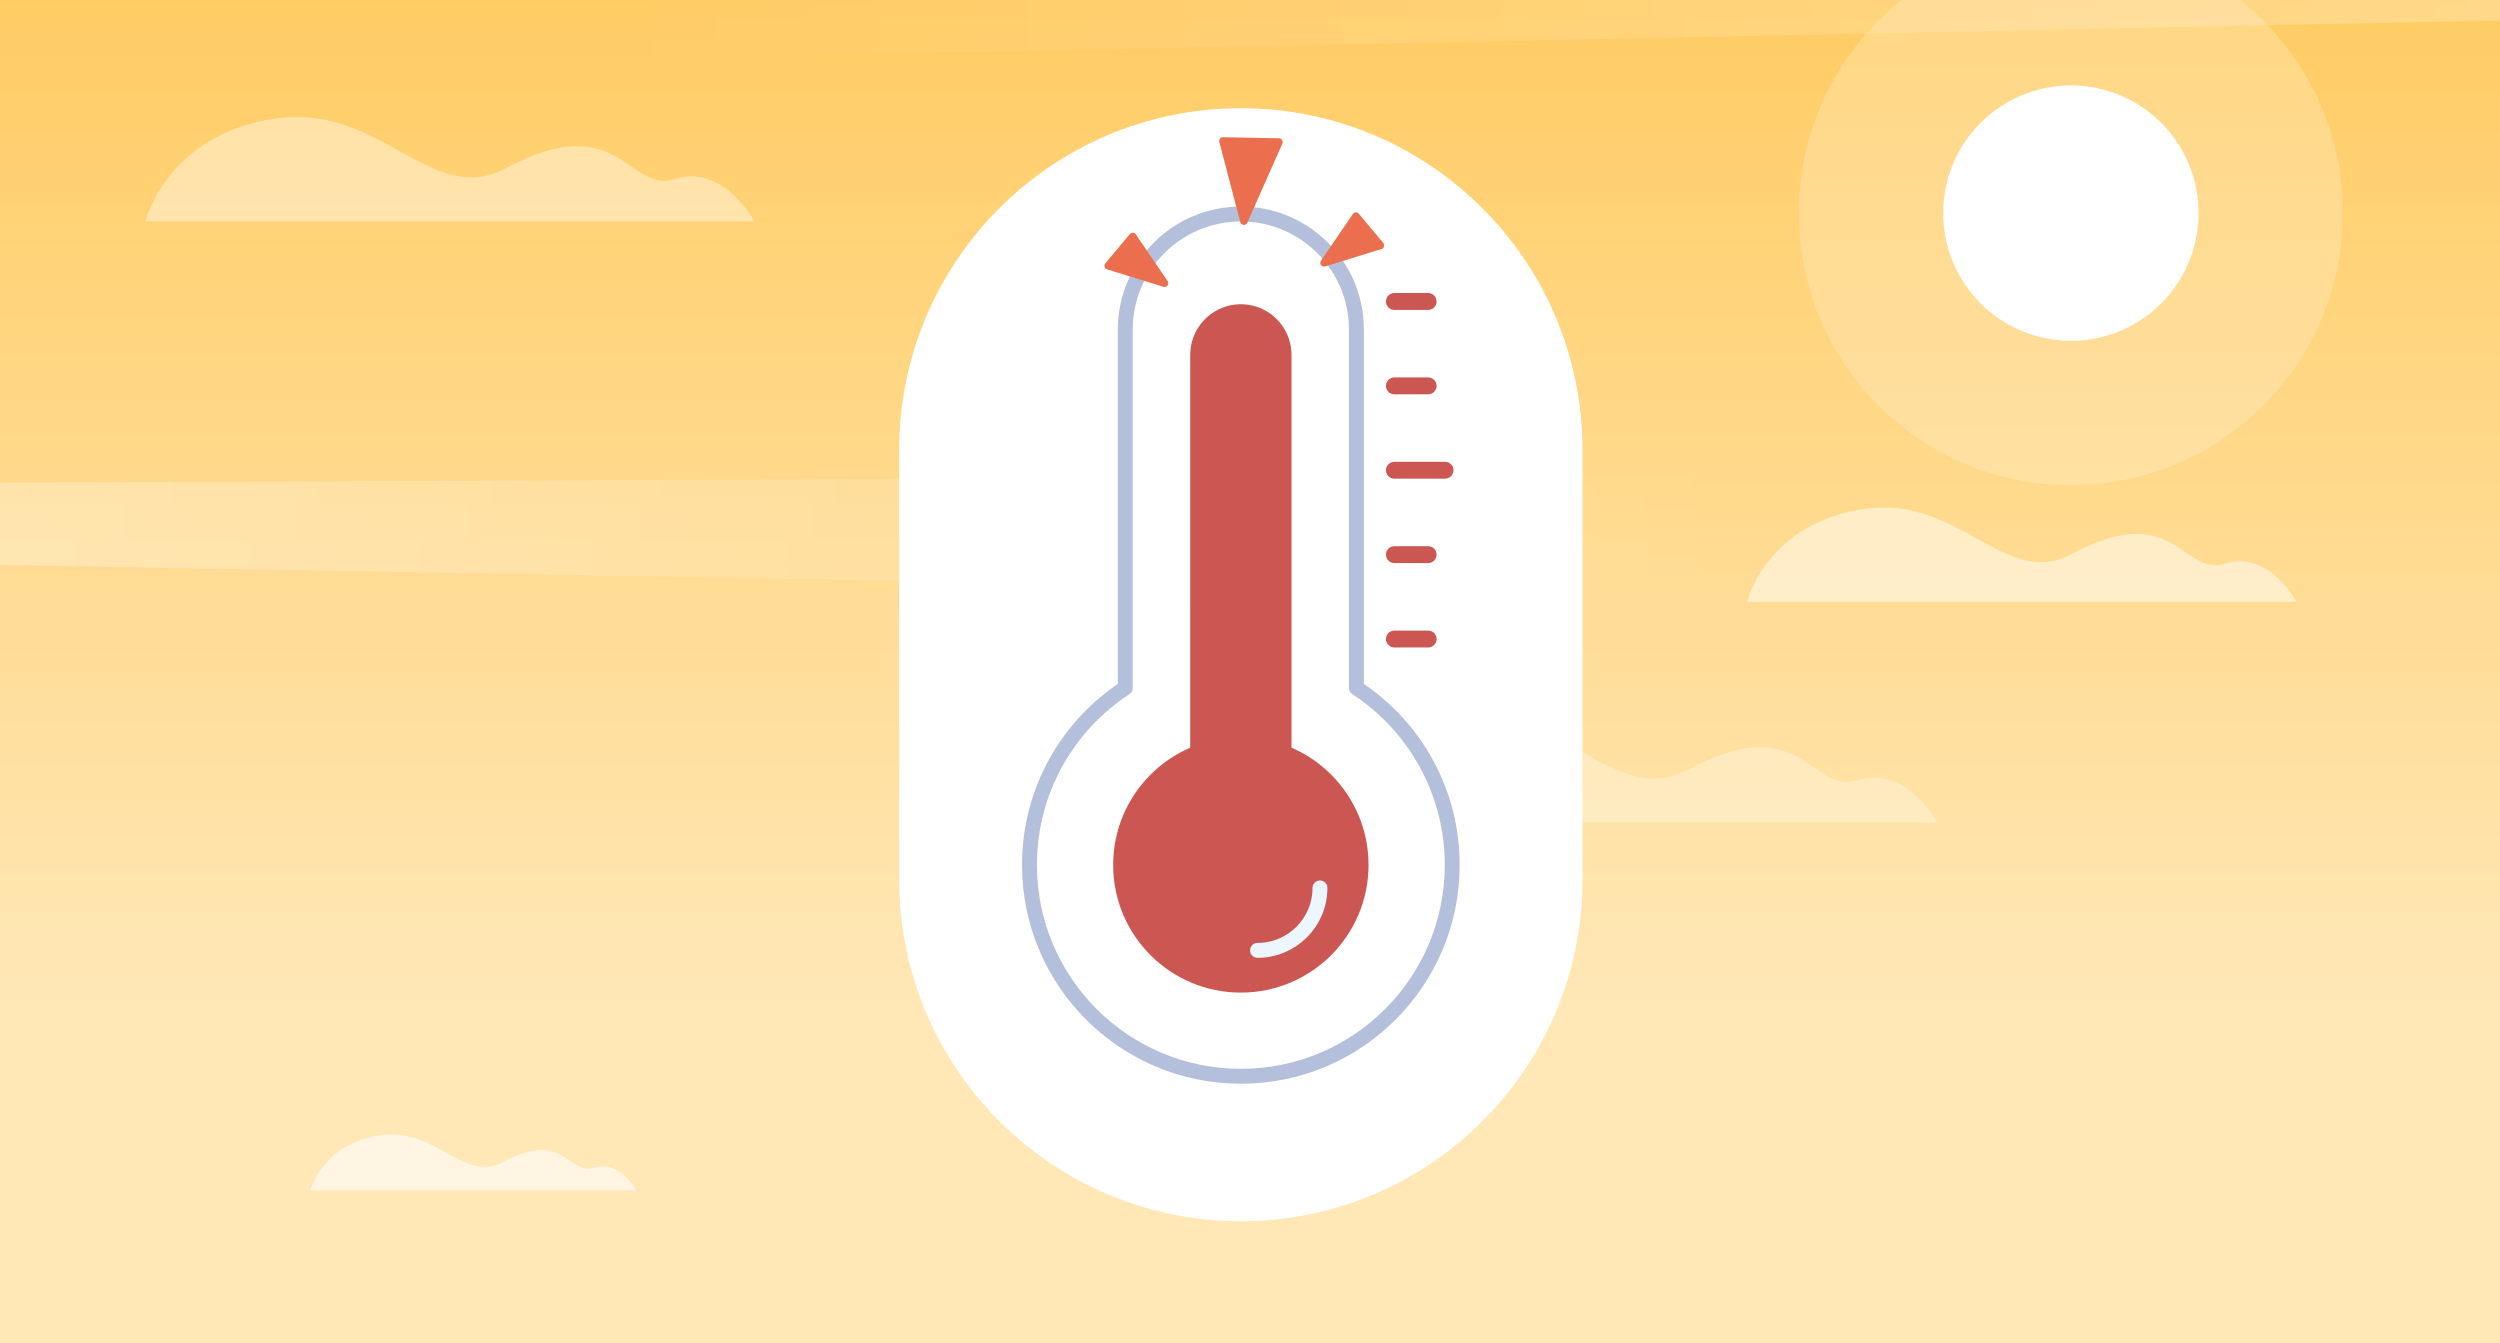 <svg width="335" height="180" viewBox="0 0 335 180" fill="none" xmlns="http://www.w3.org/2000/svg">
<rect x="0" y="0" width="335" height="180" fill="#333333" stroke="none"/>
<g clip-path="url(#clip0_324_5996)">
<rect width="335" height="180" fill="url(#paint0_linear_324_5996)"/>
<circle opacity="0.2" cx="36.46" cy="36.46" r="36.46" transform="matrix(-1 0 0 1 313.959 -7.903)" fill="white"/>
<path opacity="0.3" d="M362.752 2.16L62.266 8.375L55.815 -7.436L362.559 -7.193L362.752 2.16Z" fill="url(#paint1_linear_324_5996)"/>
<path opacity="0.4" d="M-58.219 74.7L256.579 80.195L263.284 63.61L-58.049 64.902L-58.219 74.7Z" fill="url(#paint2_linear_324_5996)"/>
<path opacity="0.5" d="M234.113 80.639H307.762C307.762 80.639 303.981 73.662 298.199 75.516C292.417 77.37 291.515 66.782 277.658 74.223C268.583 79.078 262.606 66.197 249.604 68.222C236.601 70.247 234.113 80.639 234.113 80.639Z" fill="white"/>
<path opacity="0.4" d="M19.493 29.667H101.101C101.101 29.667 96.911 21.936 90.505 23.99C84.099 26.045 83.098 14.313 67.744 22.558C57.689 27.937 51.066 13.664 36.658 15.908C22.25 18.151 19.493 29.667 19.493 29.667Z" fill="white"/>
<path opacity="0.3" d="M177.996 110.215H259.604C259.604 110.215 255.414 102.484 249.007 104.538C242.601 106.593 241.601 94.861 226.247 103.106C216.191 108.485 209.568 94.212 195.161 96.456C180.753 98.699 177.996 110.215 177.996 110.215Z" fill="white"/>
<path opacity="0.6" d="M41.6 159.509H85.281C85.281 159.509 83.038 155.371 79.609 156.47C76.18 157.57 75.644 151.291 67.426 155.704C62.044 158.583 58.499 150.943 50.787 152.144C43.076 153.345 41.6 159.509 41.6 159.509Z" fill="white"/>
<path d="M166.274 14.5C191.559 14.5 212.056 34.997 212.056 60.282L212.056 117.866C212.056 143.15 191.559 163.647 166.274 163.647C140.99 163.647 120.492 143.15 120.492 117.865L120.492 60.282C120.492 34.997 140.99 14.5 166.274 14.5Z" fill="white"/>
<path d="M166.274 144.221C181.916 144.221 194.597 131.541 194.597 115.898C194.597 105.971 189.49 97.237 181.76 92.18V44.162C181.76 35.61 174.826 28.677 166.274 28.677C157.722 28.677 150.789 35.61 150.789 44.162V92.18C143.058 97.237 137.951 105.971 137.951 115.898C137.951 131.541 150.632 144.221 166.274 144.221Z" stroke="#B4C0DB" stroke-width="2" stroke-linecap="round" stroke-linejoin="round"/>
<circle cx="166.274" cy="115.898" r="17.11" fill="white"/>
<path d="M166.274 124.891L166.274 48.388" stroke="#FFF2EF" stroke-width="13.57" stroke-linecap="round" stroke-linejoin="round"/>
<path d="M166.274 115.899L166.275 47.553" stroke="#CC5752" stroke-width="13.57" stroke-linecap="round" stroke-linejoin="round"/>
<path d="M152.196 31.409L156.468 37.671C156.735 38.062 156.359 38.571 155.907 38.431L148.349 36.094C148.007 35.989 147.883 35.569 148.113 35.295L151.4 31.37C151.612 31.116 152.009 31.135 152.196 31.409Z" fill="#EB6F4E"/>
<path d="M181.282 28.68L177.01 34.942C176.743 35.333 177.118 35.841 177.571 35.701L185.129 33.365C185.471 33.259 185.594 32.84 185.365 32.566L182.078 28.64C181.866 28.386 181.469 28.406 181.282 28.68Z" fill="#EB6F4E"/>
<path d="M163.389 19.012L166.2 29.766C166.32 30.223 166.95 30.274 167.141 29.841L171.836 19.233C171.98 18.906 171.746 18.538 171.388 18.531L163.883 18.385C163.551 18.379 163.305 18.691 163.389 19.012Z" fill="#EB6F4E"/>
<circle cx="17.11" cy="17.11" r="17.11" transform="matrix(-1 0 0 1 183.384 98.789)" fill="#CC5752"/>
<path d="M176.875 118.982C176.875 123.603 173.129 127.348 168.509 127.348" stroke="#EBF6FF" stroke-width="1.999" stroke-linecap="round"/>
<path d="M186.848 63.013H193.633" stroke="#CC5752" stroke-width="2.262" stroke-linecap="round"/>
<path d="M186.848 74.321H191.371" stroke="#CC5752" stroke-width="2.262" stroke-linecap="round"/>
<path d="M186.848 85.629H191.371" stroke="#CC5752" stroke-width="2.262" stroke-linecap="round"/>
<path d="M186.848 51.705H191.371" stroke="#CC5752" stroke-width="2.262" stroke-linecap="round"/>
<path d="M186.848 40.397H191.371" stroke="#CC5752" stroke-width="2.262" stroke-linecap="round"/>
<circle cx="17.11" cy="17.11" r="17.11" transform="matrix(-1 0 0 1 294.609 11.446)" fill="white"/>
</g>
<defs>
<linearGradient id="paint0_linear_324_5996" x1="167.5" y1="0" x2="167.5" y2="187.46" gradientUnits="userSpaceOnUse">
<stop stop-color="#FFCC64"/>
<stop offset="0.719" stop-color="#FFE7B6"/>
</linearGradient>
<linearGradient id="paint1_linear_324_5996" x1="405.554" y1="9.365" x2="85.745" y2="-3.706" gradientUnits="userSpaceOnUse">
<stop stop-color="white"/>
<stop offset="1" stop-color="white" stop-opacity="0"/>
</linearGradient>
<linearGradient id="paint2_linear_324_5996" x1="-103.032" y1="82.393" x2="231.942" y2="67.619" gradientUnits="userSpaceOnUse">
<stop stop-color="white"/>
<stop offset="1" stop-color="white" stop-opacity="0"/>
</linearGradient>
<clipPath id="clip0_324_5996">
<rect width="335" height="180" fill="white"/>
</clipPath>
</defs>
</svg>
